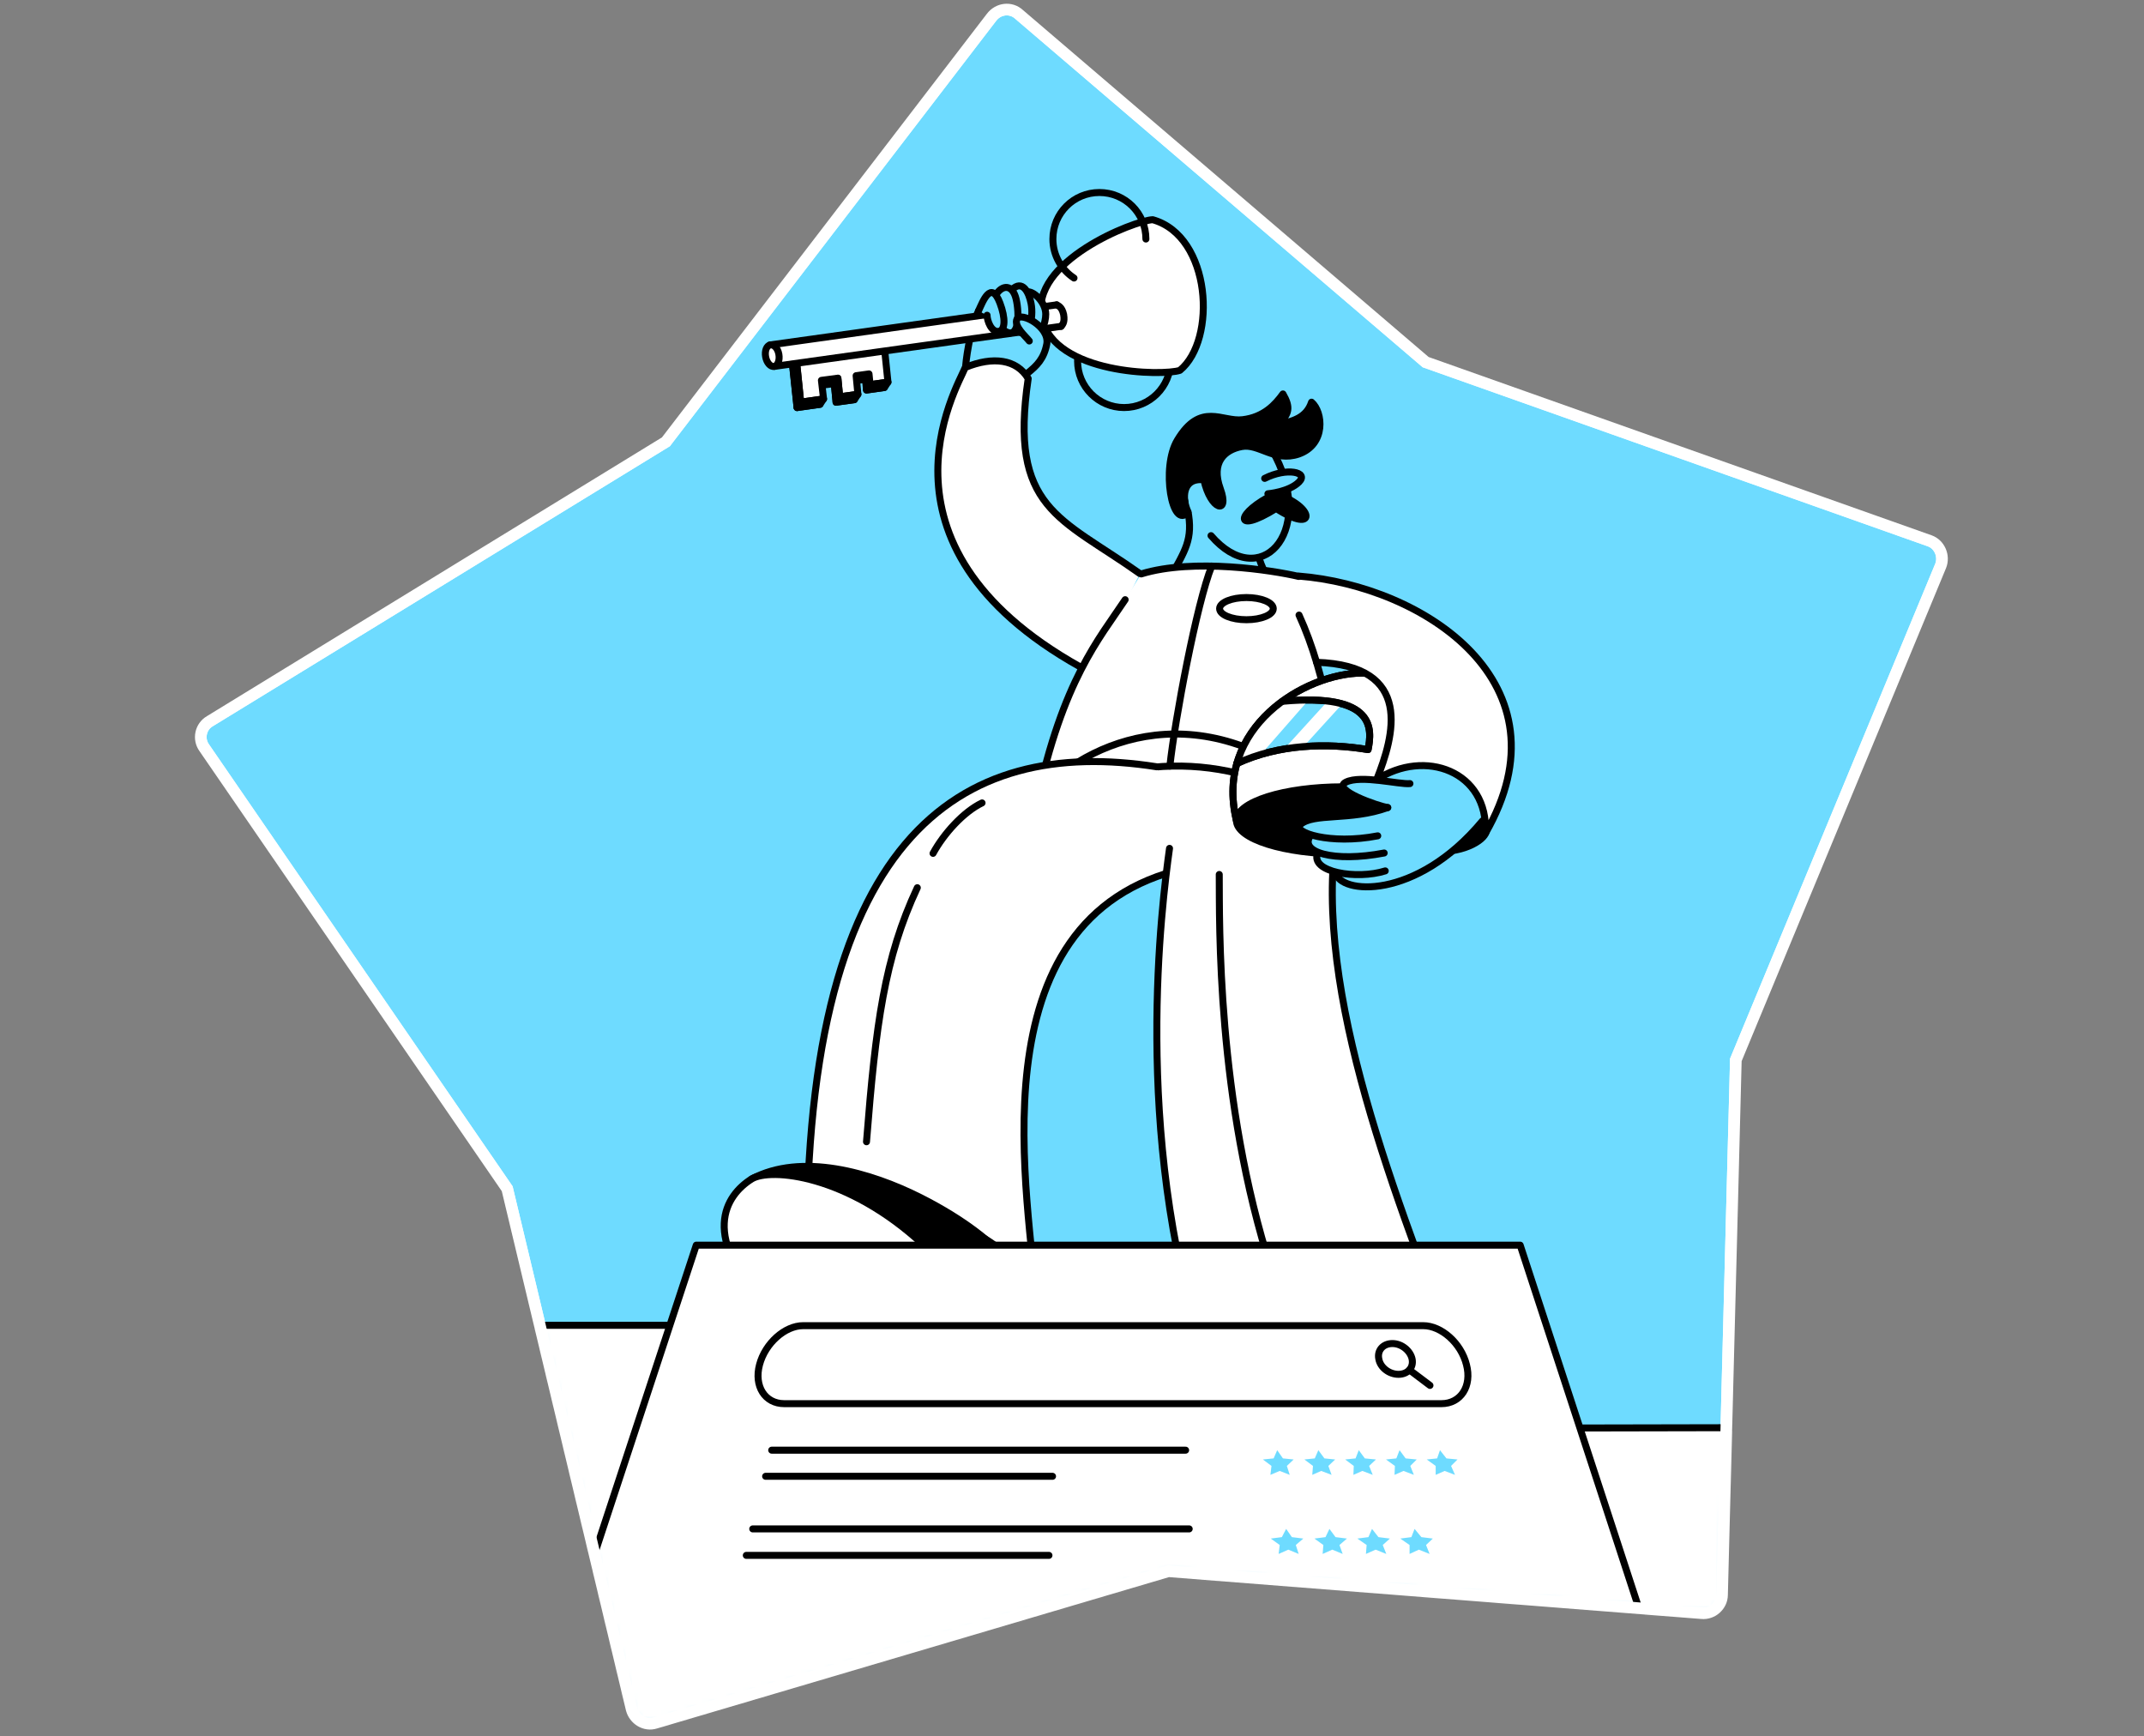 <svg width="368" height="298" viewBox="0 0 368 298" fill="none" xmlns="http://www.w3.org/2000/svg">
<rect x="0" y="0" width="368" height="298" fill="#808080" stroke="none"/>
<g clip-path="url(#clip0_9514_3411)">
<path d="M170.18 2.98L114.298 75.824L36.038 123.76C34.409 124.698 33.964 126.856 35.082 128.37L87.056 204.012L108.415 293.324C108.888 295.098 110.736 296.248 112.5 295.679L200.541 269.653L292.067 276.85C293.91 277.041 295.574 275.523 295.574 273.699L297.943 181.899L333.095 97.122C333.78 95.418 332.897 93.4 331.203 92.81L244.702 62.15L174.925 2.482C173.542 1.188 171.359 1.417 170.18 2.98Z" fill="#6EDBFF" stroke="white" stroke-width="2"/>
<mask id="mask0_9514_3411" style="mask-type:alpha" maskUnits="userSpaceOnUse" x="34" y="1" width="300" height="295">
<path d="M170.18 2.981L114.298 75.825L36.038 123.761C34.409 124.699 33.964 126.857 35.082 128.371L87.056 204.013L108.415 293.325C108.888 295.099 110.736 296.249 112.5 295.68L200.541 269.654L292.067 276.851C293.91 277.042 295.574 275.524 295.574 273.7L297.943 181.9L333.095 97.123C333.78 95.419 332.897 93.401 331.203 92.811L244.702 62.151L174.925 2.483C173.542 1.189 171.359 1.418 170.18 2.981Z" fill="#45E0A8"/>
</mask>
<g mask="url(#mask0_9514_3411)">
<path d="M135.956 61.961L136.816 69.944L140.746 69.391L140.377 66.198L143.202 65.83L143.509 69.023L146.641 68.593L146.334 65.4L148.544 65.093L148.728 66.935L151.799 66.505L151.246 61.163" fill="black"/>
<path d="M135.956 61.961L136.816 69.944L140.746 69.391L140.377 66.198L143.202 65.83L143.509 69.023L146.641 68.593L146.334 65.4L148.544 65.093L148.728 66.935L151.799 66.505L151.246 61.163" stroke="black" stroke-width="1.2" stroke-miterlimit="10" stroke-linecap="round" stroke-linejoin="round"/>
<path d="M136.754 62.329L137.429 69.022L141.359 68.47L140.991 65.276L143.816 64.908L144.123 68.101L147.254 67.671L146.947 64.478L149.158 64.171L149.342 66.013L152.412 65.584L151.86 60.241" fill="white"/>
<path d="M136.754 62.329L137.429 69.022L141.359 68.47L140.991 65.276L143.816 64.908L144.123 68.101L147.254 67.671L146.947 64.478L149.158 64.171L149.342 66.013L152.412 65.584L151.86 60.241" stroke="black" stroke-width="1.2" stroke-miterlimit="10" stroke-linecap="round" stroke-linejoin="round"/>
<path d="M136.815 69.944L137.429 69.022L141.359 68.47L140.745 69.391L136.815 69.944Z" fill="black" stroke="black" stroke-width="1.2" stroke-miterlimit="10" stroke-linecap="round" stroke-linejoin="round"/>
<path d="M143.509 69.023L144.123 68.102L147.255 67.672L146.64 68.593L143.509 69.023Z" fill="black" stroke="black" stroke-width="1.2" stroke-miterlimit="10" stroke-linecap="round" stroke-linejoin="round"/>
<path d="M148.728 66.935L149.342 66.014L152.412 65.584L151.798 66.505L148.728 66.935Z" fill="black" stroke="black" stroke-width="1.2" stroke-miterlimit="10" stroke-linecap="round" stroke-linejoin="round"/>
<path d="M143.202 65.829L143.816 64.908L144.123 68.101L143.509 69.022L143.202 65.829Z" fill="black" stroke="black" stroke-width="1.2" stroke-miterlimit="10" stroke-linecap="round" stroke-linejoin="round"/>
<path d="M136.079 62.882L136.693 61.961L137.43 69.023L136.815 69.944L136.079 62.882Z" fill="black" stroke="black" stroke-width="1.2" stroke-miterlimit="10" stroke-linecap="round" stroke-linejoin="round"/>
<path d="M192.94 69.944C197.349 69.944 200.923 66.37 200.923 61.961C200.923 57.553 197.349 53.978 192.94 53.978C188.532 53.978 184.958 57.553 184.958 61.961C184.958 66.37 188.532 69.944 192.94 69.944Z" stroke="black" stroke-width="1.2" stroke-miterlimit="10" stroke-linecap="round" stroke-linejoin="round"/>
<path d="M176.361 64.049L173.966 62.391L165.86 63.066L167.15 55.636L169.238 51.153L177.466 57.601L176.852 62.575L176.361 64.049Z" fill="#6EDBFF"/>
<path d="M167.948 53.364C166.475 56.373 165.676 62.514 165.738 63.251Z" fill="#6EDBFF"/>
<path d="M167.948 53.364C166.475 56.373 165.676 62.514 165.738 63.251" stroke="black" stroke-width="1.2" stroke-miterlimit="10" stroke-linecap="round" stroke-linejoin="round"/>
<path d="M178.817 54.593C181.027 64.295 199.633 64.54 202.519 63.558C208.906 58.338 207.923 40.531 197.853 37.706C194.782 37.829 176.668 44.829 178.817 54.593Z" fill="white" stroke="black" stroke-width="1.2" stroke-miterlimit="10" stroke-linecap="round" stroke-linejoin="round"/>
<path d="M195.642 98.435C181.949 88.733 173.168 87.382 176.483 64.969C174.518 61.653 170.466 61.101 165.676 63.066C164.325 66.443 147.439 94.383 187.229 115.445" fill="white"/>
<path d="M195.642 98.435C181.949 88.733 173.168 87.382 176.483 64.969C174.518 61.653 170.466 61.101 165.676 63.066C164.325 66.443 147.439 94.383 187.229 115.445" stroke="black" stroke-width="1.2" stroke-miterlimit="10" stroke-linecap="round" stroke-linejoin="round"/>
<path d="M181.335 52.321L132.149 59.199L132.886 62.883L182.133 56.006" fill="white"/>
<path d="M181.335 52.321L132.149 59.199L132.886 62.883L182.133 56.006" stroke="black" stroke-width="1.2" stroke-miterlimit="10" stroke-linecap="round" stroke-linejoin="round"/>
<path d="M182.133 56.005C182.317 55.759 182.808 55.391 182.563 53.978C182.256 52.627 181.642 52.505 181.396 52.32" fill="white"/>
<path d="M182.133 56.005C182.317 55.759 182.808 55.391 182.563 53.978C182.256 52.627 181.642 52.505 181.396 52.32" stroke="black" stroke-width="1.2" stroke-miterlimit="10" stroke-linecap="round" stroke-linejoin="round"/>
<path d="M176.238 50.109C177.282 49.802 179.493 51.828 179.493 53.916C179.493 55.329 178.756 58.215 176.545 56.557" fill="#6EDBFF"/>
<path d="M176.238 50.109C177.282 49.802 179.493 51.828 179.493 53.916C179.493 55.329 178.756 58.215 176.545 56.557" stroke="black" stroke-width="1.2" stroke-miterlimit="10" stroke-linecap="round" stroke-linejoin="round"/>
<path d="M173.659 49.741C175.501 47.899 176.607 50.171 176.975 52.074C177.466 54.592 176.607 58.522 174.273 56.557" fill="#6EDBFF"/>
<path d="M173.659 49.741C175.501 47.899 176.607 50.171 176.975 52.074C177.466 54.592 176.607 58.522 174.273 56.557" stroke="black" stroke-width="1.2" stroke-miterlimit="10" stroke-linecap="round" stroke-linejoin="round"/>
<path d="M170.896 50.662C172.001 48.819 173.782 48.758 174.396 51.276C175.01 53.793 175.01 58.951 172.062 56.495" fill="#6EDBFF"/>
<path d="M170.896 50.662C172.001 48.819 173.782 48.758 174.396 51.276C175.01 53.793 175.01 58.951 172.062 56.495" stroke="black" stroke-width="1.2" stroke-miterlimit="10" stroke-linecap="round" stroke-linejoin="round"/>
<path d="M167.948 53.364C168.685 51.767 170.097 47.96 171.633 52.013C172.615 54.592 172.554 56.679 171.448 56.864C170.159 57.109 169.422 55.022 169.422 54.1" fill="#6EDBFF"/>
<path d="M167.948 53.364C168.685 51.767 170.097 47.96 171.633 52.013C172.615 54.592 172.554 56.679 171.448 56.864C170.159 57.109 169.422 55.022 169.422 54.1" stroke="black" stroke-width="1.2" stroke-miterlimit="10" stroke-linecap="round" stroke-linejoin="round"/>
<path d="M176.361 64.048C177.958 62.759 179.186 61.592 179.677 59.013C180.168 56.066 175.256 53.487 174.58 54.715C173.905 55.943 176.115 57.785 176.668 58.522" fill="#6EDBFF"/>
<path d="M176.361 64.048C177.958 62.759 179.186 61.592 179.677 59.013C180.168 56.066 175.256 53.487 174.58 54.715C173.905 55.943 176.115 57.785 176.668 58.522" stroke="black" stroke-width="1.2" stroke-miterlimit="10" stroke-linecap="round" stroke-linejoin="round"/>
<path d="M133.684 60.794C133.868 61.838 133.5 62.76 132.886 62.882C132.272 63.005 131.596 62.268 131.412 61.224C131.228 60.181 131.596 59.321 132.21 59.198C132.824 59.075 133.5 59.751 133.684 60.794Z" fill="white" stroke="black" stroke-width="1.2" stroke-miterlimit="10" stroke-linecap="round" stroke-linejoin="round"/>
<path d="M225.915 113.726C242.74 114.279 239.24 126.437 236.231 133.867C244.46 128.463 255.451 132.393 254.899 143.078C269.759 117.226 244.337 100.647 222.845 98.927C222.845 98.927 215.292 97.883 215.292 106.664C215.292 115.445 225.915 113.726 225.915 113.726Z" fill="white"/>
<path d="M205.344 148.604L194.967 144.428H179.922L187.23 126.866H220.204L229.845 140.498L225.854 148.604H205.344Z" fill="white"/>
<path d="M215.722 93.647C216.09 96.533 216.704 97.331 217.748 99.541C215.046 100.708 205.099 100.278 200.8 99.234C203.379 94.506 204.853 92.603 203.871 87.567" fill="#6EDBFF"/>
<path d="M215.722 93.647C216.09 96.533 216.704 97.331 217.748 99.541C215.046 100.708 205.099 100.278 200.8 99.234C203.379 94.506 204.853 92.603 203.871 87.567" stroke="black" stroke-width="1.2" stroke-miterlimit="10" stroke-linecap="round" stroke-linejoin="round"/>
<path d="M205.283 84.558L210.134 88.61L207.31 89.9L203.011 86.768L205.283 84.558Z" fill="#6EDBFF"/>
<path d="M207.862 91.927C216.213 101.629 225.67 91.62 218.976 78.417C215.354 71.356 199.265 69.698 203.379 86.093" fill="#6EDBFF"/>
<path d="M207.862 91.927C216.213 101.629 225.67 91.62 218.976 78.417C215.354 71.356 199.265 69.698 203.379 86.093" stroke="black" stroke-width="1.2" stroke-miterlimit="10" stroke-linecap="round" stroke-linejoin="round"/>
<path d="M217.073 82.102C220.818 80.198 224.687 80.996 222.968 82.716C221.248 84.435 217.625 84.742 217.625 84.742" fill="#6EDBFF"/>
<path d="M217.073 82.102C220.818 80.198 224.687 80.996 222.968 82.716C221.248 84.435 217.625 84.742 217.625 84.742" stroke="black" stroke-width="1.2" stroke-miterlimit="10" stroke-linecap="round" stroke-linejoin="round"/>
<path d="M206.634 82.348C207.801 87.629 211.117 88.427 209.459 83.883C207.801 79.339 210.196 77.19 213.143 76.637C216.09 76.084 218.731 79.339 222.906 77.927C227.635 76.269 227.082 70.681 225.117 69.023C224.257 71.663 221.924 72.339 219.406 72.83C221.31 71.049 221.556 69.944 220.205 67.61C218.915 69.391 216.95 71.602 213.266 72.032C209.766 72.461 206.081 68.9 202.09 75.532C199.265 80.198 201.169 91.129 203.932 87.874C202.827 85.602 202.888 81.918 206.634 82.348Z" fill="black" stroke="black" stroke-width="1.2" stroke-miterlimit="10" stroke-linecap="round" stroke-linejoin="round"/>
<path d="M218.854 84.742C212.038 87.997 211.547 91.927 219.038 87.26C226.1 91.865 225.731 86.83 218.854 84.742Z" fill="black" stroke="black" stroke-width="1.2" stroke-miterlimit="10" stroke-linecap="round" stroke-linejoin="round"/>
<path d="M193.124 102.918L195.887 98.497L202.458 97.269L214.555 97.576L222.906 98.865V105.558L210.133 111.822L193.124 102.918Z" fill="white"/>
<path d="M193.124 102.918C188.642 109.673 182.44 116.673 177.896 137.796C196.379 128.524 212.835 129.445 229.906 140.56C229.906 129.936 227.695 115.875 222.967 105.558" fill="white"/>
<path d="M193.124 102.918C188.642 109.673 182.44 116.673 177.896 137.796C196.379 128.524 212.835 129.445 229.906 140.56C229.906 129.936 227.695 115.875 222.967 105.558" stroke="black" stroke-width="1.2" stroke-miterlimit="10" stroke-linecap="round" stroke-linejoin="round"/>
<path d="M195.887 98.497C204.852 95.734 218.484 97.883 222.906 98.927Z" fill="white"/>
<path d="M195.887 98.497C204.852 95.734 218.484 97.883 222.906 98.927" stroke="black" stroke-width="1.2" stroke-miterlimit="10" stroke-linecap="round" stroke-linejoin="round"/>
<path d="M207.984 97.145C205.405 103.532 201.659 123.489 200.8 131.471Z" fill="white"/>
<path d="M207.984 97.145C205.405 103.532 201.659 123.489 200.8 131.471" stroke="black" stroke-width="1.2" stroke-miterlimit="10" stroke-linecap="round" stroke-linejoin="round"/>
<path d="M178.387 136.078C188.396 125.762 208.66 118.7 229.783 138.78" stroke="black" stroke-width="1.2" stroke-miterlimit="10" stroke-linecap="round" stroke-linejoin="round"/>
<path d="M213.94 106.357C216.484 106.357 218.546 105.505 218.546 104.453C218.546 103.402 216.484 102.55 213.94 102.55C211.397 102.55 209.335 103.402 209.335 104.453C209.335 105.505 211.397 106.357 213.94 106.357Z" stroke="black" stroke-width="1.2" stroke-miterlimit="10" stroke-linecap="round" stroke-linejoin="round"/>
<path d="M198.528 131.594C164.878 126.313 137.122 143.077 138.535 218.913C147.438 204.667 172.369 206.448 177.834 223.641C177.097 206.939 166.044 157.323 203.624 148.972" fill="white"/>
<path d="M198.528 131.594C164.878 126.313 137.122 143.077 138.535 218.913C147.438 204.667 172.369 206.448 177.834 223.641C177.097 206.939 166.044 157.323 203.624 148.972" stroke="black" stroke-width="1.2" stroke-miterlimit="10" stroke-linecap="round" stroke-linejoin="round"/>
<path d="M148.728 195.948C150.325 175.684 151.798 164.447 157.448 152.35" stroke="black" stroke-width="1.2" stroke-miterlimit="10" stroke-linecap="round" stroke-linejoin="round"/>
<path d="M160.149 146.454C161.992 143.077 165.369 139.331 168.562 137.796" stroke="black" stroke-width="1.2" stroke-miterlimit="10" stroke-linecap="round" stroke-linejoin="round"/>
<path d="M229.845 140.499C224.503 167.333 238.626 202.826 249.618 232.178C238.258 214.861 214.064 216.826 206.572 232.178C194.291 194.475 199.449 154.868 200.739 145.596" fill="white"/>
<path d="M229.845 140.499C224.503 167.333 238.626 202.826 249.618 232.178C238.258 214.861 214.064 216.826 206.572 232.178C194.291 194.475 199.449 154.868 200.739 145.596" stroke="black" stroke-width="1.2" stroke-miterlimit="10" stroke-linecap="round" stroke-linejoin="round"/>
<path d="M209.274 150.078C209.336 158.306 208.783 188.764 218.24 217.931" stroke="black" stroke-width="1.2" stroke-miterlimit="10" stroke-linecap="round" stroke-linejoin="round"/>
<path d="M129.017 202.335C137.552 197.791 149.342 201.168 158.001 205.528C165.308 209.212 172.615 214.431 174.948 219.528C175.44 220.572 175.685 228.309 171.264 235.248" fill="black"/>
<path d="M129.017 202.335C137.552 197.791 149.342 201.168 158.001 205.528C165.308 209.212 172.615 214.431 174.948 219.528C175.44 220.572 175.685 228.309 171.264 235.248" stroke="black" stroke-width="1.2" stroke-miterlimit="10" stroke-linecap="round" stroke-linejoin="round"/>
<path d="M171.264 235.186C165.308 242.678 143.57 236.292 132.456 225.116C119.745 212.221 124.596 205.097 129.017 202.334C132.21 200.369 145.474 201.536 158.492 213.633C171.633 225.668 174.826 230.704 171.264 235.186Z" fill="white" stroke="black" stroke-width="1.2" stroke-miterlimit="10" stroke-linecap="round" stroke-linejoin="round"/>
<path d="M212.222 140.806C208.353 124.84 224.012 115.507 233.837 115.507C244.521 115.507 253.793 122.63 248.82 140.806" fill="white"/>
<path d="M212.222 140.806C208.353 124.84 224.012 115.507 233.837 115.507C244.521 115.507 253.793 122.63 248.82 140.806" stroke="black" stroke-width="1.2" stroke-miterlimit="10" stroke-linecap="round" stroke-linejoin="round"/>
<path d="M230.521 146.577C240.627 146.577 248.819 143.993 248.819 140.805C248.819 137.617 240.627 135.033 230.521 135.033C220.414 135.033 212.222 137.617 212.222 140.805C212.222 143.993 220.414 146.577 230.521 146.577Z" fill="black" stroke="black" stroke-width="1.2" stroke-miterlimit="10" stroke-linecap="round" stroke-linejoin="round"/>
<path d="M212.958 129.999L213.818 127.358L216.52 123.244L220.266 120.112L223.704 120.235L221.555 124.595L212.958 129.999Z" fill="#6EDBFF"/>
<path d="M212.283 131.042C219.529 127.665 227.819 127.481 234.819 128.647C235.495 125.209 236.231 118.884 220.143 120.358" fill="#6EDBFF"/>
<path d="M212.283 131.042C219.529 127.665 227.819 127.481 234.819 128.647C235.495 125.209 236.231 118.884 220.143 120.358" stroke="black" stroke-width="1.2" stroke-miterlimit="10" stroke-linecap="round" stroke-linejoin="round"/>
<path d="M216.459 129.446L212.222 130.367L216.213 123.981L219.713 120.665L224.196 120.604L216.459 129.446Z" fill="white"/>
<path d="M223.766 128.095L220.757 128.156L227.573 120.665L230.582 120.604L223.766 128.095Z" fill="white"/>
<path d="M212.283 131.042C219.529 127.665 227.819 127.481 234.819 128.647C235.495 125.209 236.231 118.884 220.143 120.358" stroke="black" stroke-width="1.2" stroke-miterlimit="10" stroke-linecap="round" stroke-linejoin="round"/>
<path d="M212.222 140.806C208.353 124.84 224.012 115.507 233.837 115.507C244.521 115.507 253.793 122.63 248.82 140.806" stroke="black" stroke-width="1.2" stroke-miterlimit="10" stroke-linecap="round" stroke-linejoin="round"/>
<path d="M254.96 143.078C254.223 144.613 249.986 147.008 243.907 145.841C237.828 144.736 231.994 138.779 236.231 133.867C236.968 133.007 244.091 130.305 248.205 132.209C252.381 134.051 256.495 139.823 254.96 143.078Z" fill="black" stroke="black" stroke-width="1.2" stroke-miterlimit="10" stroke-linecap="round" stroke-linejoin="round"/>
<path d="M236.661 134.481L237.889 128.954C237.889 128.954 249.618 124.165 252.995 127.726C256.372 131.288 256.434 135.341 256.065 136.876C255.635 138.411 253.978 141.42 253.978 141.42L244.398 140.56L236.661 134.481Z" fill="#6EDBFF"/>
<path d="M253.977 141.419L242.003 134.48L237.889 136.384L238.196 138.595L228.187 142.586L230.029 149.709L235.924 152.349L241.758 150.937L247.223 147.805L252.258 143.323L253.977 141.419Z" fill="#6EDBFF"/>
<path d="M242.003 134.481C240.161 134.665 233.591 132.946 231.012 134.235C228.433 135.525 236.538 138.35 238.196 138.595" fill="#6EDBFF"/>
<path d="M242.003 134.481C240.161 134.665 233.591 132.946 231.012 134.235C228.433 135.525 236.538 138.35 238.196 138.595" stroke="black" stroke-width="1.2" stroke-miterlimit="10" stroke-linecap="round" stroke-linejoin="round"/>
<path d="M229.231 149.71C229.845 153.455 242.986 154.683 254.469 140.867Z" fill="#6EDBFF"/>
<path d="M229.231 149.71C229.845 153.455 242.986 154.683 254.469 140.867" stroke="black" stroke-width="1.2" stroke-miterlimit="10" stroke-linecap="round" stroke-linejoin="round"/>
<path d="M226.16 146.394C224.81 149.709 232.915 150.999 237.766 149.464Z" fill="#6EDBFF"/>
<path d="M226.16 146.394C224.81 149.709 232.915 150.999 237.766 149.464" stroke="black" stroke-width="1.2" stroke-miterlimit="10" stroke-linecap="round" stroke-linejoin="round"/>
<path d="M224.994 143.323C222.783 146.271 228.924 148.051 237.582 146.394Z" fill="#6EDBFF"/>
<path d="M224.994 143.323C222.783 146.271 228.924 148.051 237.582 146.394" stroke="black" stroke-width="1.2" stroke-miterlimit="10" stroke-linecap="round" stroke-linejoin="round"/>
<path d="M238.196 138.595C231.749 140.928 225.424 139.454 223.152 141.542C221.801 142.832 228.248 145.042 236.477 143.446" fill="#6EDBFF"/>
<path d="M238.196 138.595C231.749 140.928 225.424 139.454 223.152 141.542C221.801 142.832 228.248 145.042 236.477 143.446" stroke="black" stroke-width="1.2" stroke-miterlimit="10" stroke-linecap="round" stroke-linejoin="round"/>
<path d="M246.118 106.603L230.766 113.848C242.003 116.673 238.933 127.235 236.293 133.867C244.521 128.463 255.513 132.393 254.96 143.077C264.355 126.805 257.662 114.155 246.118 106.603Z" fill="white"/>
<path d="M222.906 98.865C244.398 100.585 269.82 117.226 254.96 143.016C255.513 132.331 244.521 128.401 236.293 133.805C239.24 126.375 242.802 114.217 225.977 113.664" stroke="black" stroke-width="1.2" stroke-miterlimit="10" stroke-linecap="round" stroke-linejoin="round"/>
<path d="M25.671 280.179L61.778 227.449H138.166L125.456 275.724" fill="white"/>
<path d="M25.671 280.179L61.778 227.449H138.166L125.456 275.724" stroke="black" stroke-width="1.2" stroke-miterlimit="10" stroke-linecap="round" stroke-linejoin="round"/>
<path d="M356.034 284.436L332.884 244.949L255.206 245.105L258.521 276.352" fill="white"/>
<path d="M356.034 284.436L332.884 244.949L255.206 245.105L258.521 276.352" stroke="black" stroke-width="1.2" stroke-miterlimit="10" stroke-linecap="round" stroke-linejoin="round"/>
<path d="M91.657 298.275L119.507 213.694H260.926L288.579 298.275" fill="white"/>
<path d="M91.657 298.275L119.507 213.694H260.926L288.579 298.275" stroke="black" stroke-width="1.2" stroke-miterlimit="10" stroke-linecap="round" stroke-linejoin="round"/>
<path d="M247.407 240.897H134.605C131.289 240.897 129.385 237.888 130.368 234.204C131.35 230.52 134.727 227.511 137.859 227.511H244.275C247.407 227.511 250.784 230.52 251.705 234.204C252.687 237.888 250.722 240.897 247.407 240.897Z" stroke="black" stroke-width="1.2" stroke-miterlimit="10" stroke-linecap="round" stroke-linejoin="round"/>
<path d="M219.221 248.88L220.204 250.292L222.046 250.476L220.879 251.582L221.371 253.117L219.651 252.441L218.055 253.117L218.239 251.582L216.765 250.476L218.607 250.292L219.221 248.88Z" fill="#6EDBFF"/>
<path d="M226.283 248.88L227.327 250.292L229.169 250.476L228.002 251.582L228.555 253.117L226.774 252.441L225.239 253.117L225.362 251.582L223.888 250.476L225.669 250.292L226.283 248.88Z" fill="#6EDBFF"/>
<path d="M233.222 248.88L234.265 250.292L236.169 250.476L235.002 251.582L235.616 253.117L233.836 252.441L232.301 253.117L232.362 251.582L230.888 250.476L232.669 250.292L233.222 248.88Z" fill="#6EDBFF"/>
<path d="M240.222 248.88L241.265 250.292L243.169 250.476L242.064 251.582L242.678 253.117L240.897 252.441L239.362 253.117L239.423 251.582L237.888 250.476L239.669 250.292L240.222 248.88Z" fill="#6EDBFF"/>
<path d="M247.161 248.88L248.266 250.292L250.17 250.476L249.064 251.582L249.74 253.117L247.959 252.441L246.424 253.117V251.582L244.889 250.476L246.669 250.292L247.161 248.88Z" fill="#6EDBFF"/>
<path d="M220.757 262.39L221.739 263.802L223.704 264.048L222.415 265.153L222.906 266.688L221.125 265.951L219.467 266.688L219.651 265.153L218.116 264.048L220.02 263.802L220.757 262.39Z" fill="#6EDBFF"/>
<path d="M228.186 262.39L229.23 263.802L231.195 264.048L229.906 265.153L230.458 266.688L228.678 265.951L227.02 266.688L227.143 265.153L225.607 264.048L227.511 263.802L228.186 262.39Z" fill="#6EDBFF"/>
<path d="M235.494 262.39L236.599 263.802L238.564 264.048L237.336 265.153L237.95 266.688L236.108 265.951L234.45 266.688L234.573 265.153L232.977 264.048L234.88 263.802L235.494 262.39Z" fill="#6EDBFF"/>
<path d="M242.801 262.39L243.968 263.802L245.933 264.048L244.766 265.153L245.38 266.688L243.538 265.951L241.942 266.688V265.153L240.345 264.048L242.249 263.802L242.801 262.39Z" fill="#6EDBFF"/>
<path d="M242.372 233.222C242.679 234.695 241.635 235.862 240.038 235.862C238.442 235.862 236.907 234.695 236.661 233.222C236.354 231.748 237.398 230.581 238.994 230.581C240.591 230.581 242.065 231.809 242.372 233.222Z" stroke="black" stroke-width="1.2" stroke-miterlimit="10" stroke-linecap="round" stroke-linejoin="round"/>
<path d="M241.942 235.125L245.442 237.765" stroke="black" stroke-width="1.2" stroke-miterlimit="10" stroke-linecap="round" stroke-linejoin="round"/>
<path d="M132.456 248.88H203.502" stroke="black" stroke-width="1.2" stroke-miterlimit="10" stroke-linecap="round" stroke-linejoin="round"/>
<path d="M131.412 253.363H180.659" stroke="black" stroke-width="1.2" stroke-miterlimit="10" stroke-linecap="round" stroke-linejoin="round"/>
<path d="M129.201 262.39H204.116" stroke="black" stroke-width="1.2" stroke-miterlimit="10" stroke-linecap="round" stroke-linejoin="round"/>
<path d="M128.096 266.934H180.045" stroke="black" stroke-width="1.2" stroke-miterlimit="10" stroke-linecap="round" stroke-linejoin="round"/>
<path d="M184.344 47.715C182.194 46.303 180.721 43.846 180.721 41.022C180.721 36.601 184.282 33.039 188.703 33.039C193.125 33.039 196.686 36.601 196.686 41.022" stroke="black" stroke-width="1.2" stroke-miterlimit="10" stroke-linecap="round" stroke-linejoin="round"/>
<path d="M170.18 2.98L114.298 75.824L36.038 123.76C34.409 124.698 33.964 126.856 35.082 128.37L87.056 204.012L108.415 293.324C108.888 295.098 110.736 296.248 112.5 295.679L200.541 269.653L292.067 276.85C293.91 277.041 295.574 275.523 295.574 273.699L297.943 181.899L333.095 97.122C333.78 95.418 332.897 93.4 331.203 92.81L244.702 62.15L174.925 2.482C173.542 1.188 171.359 1.417 170.18 2.98Z" stroke="white" stroke-width="2"/>
</g>
</g>
<defs>
<clipPath id="clip0_9514_3411">
<rect width="368" height="297.99" fill="white"/>
</clipPath>
</defs>
</svg>
